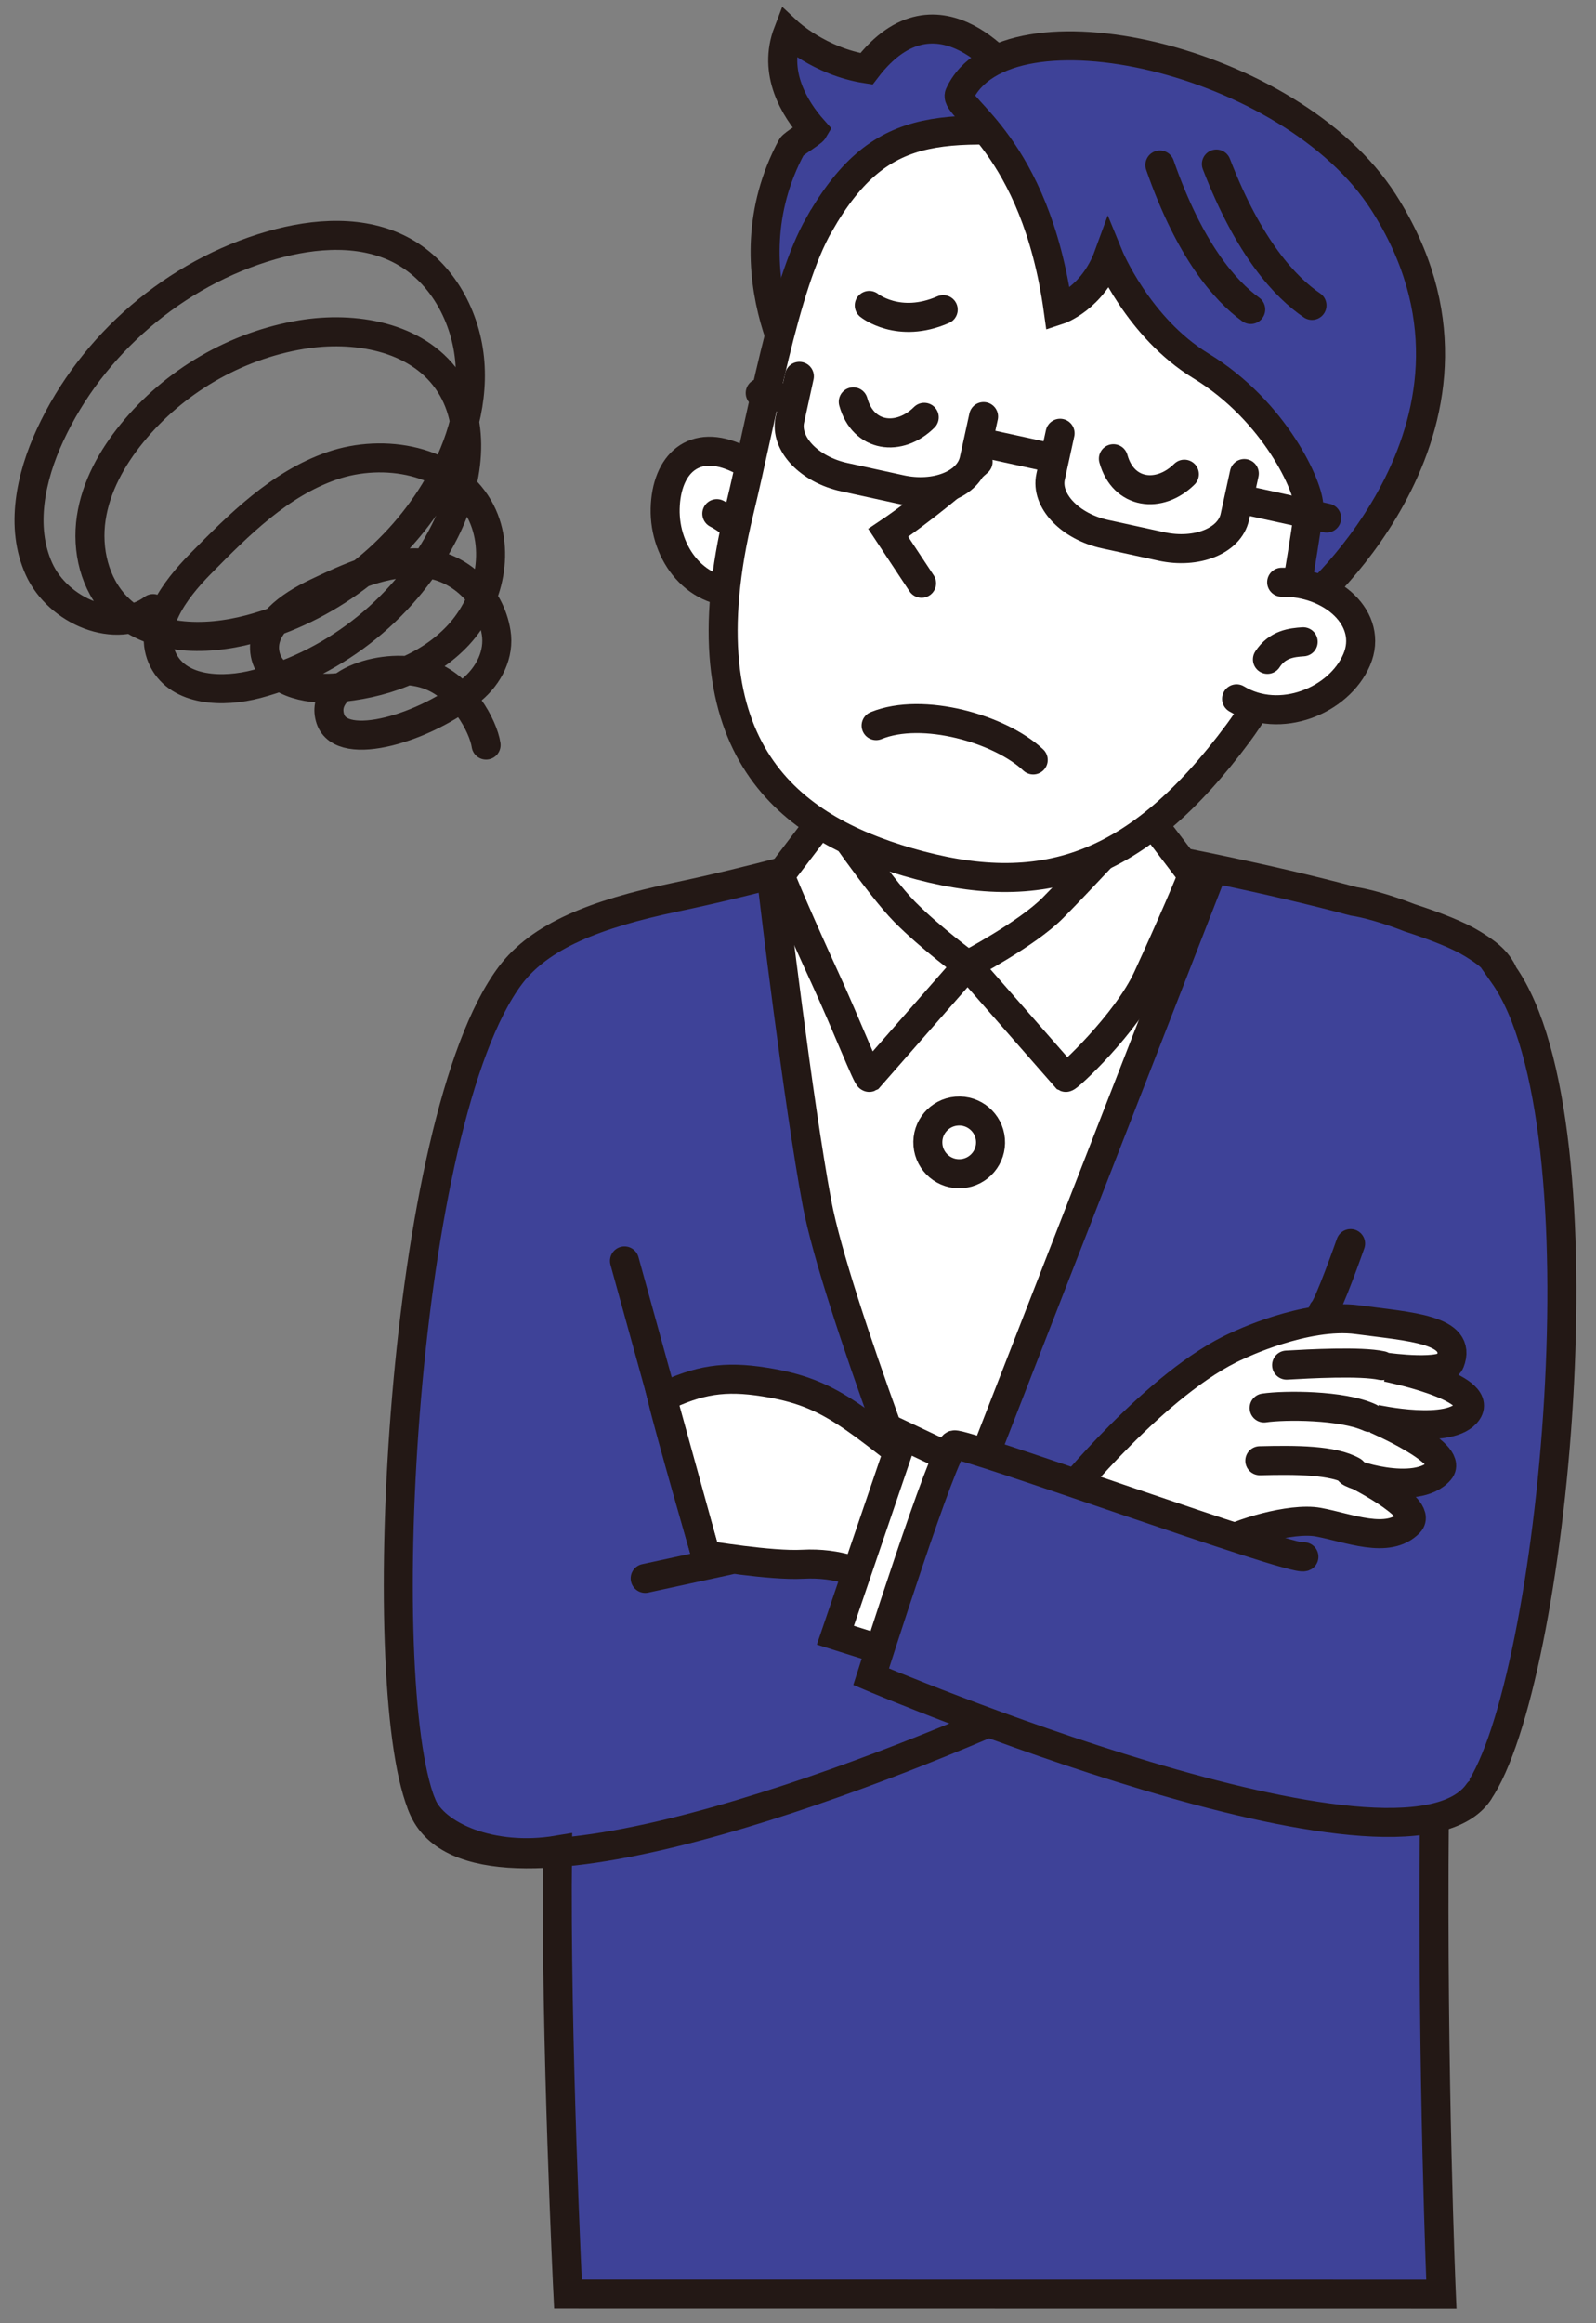 <?xml version="1.0" encoding="utf-8"?>
<svg xmlns="http://www.w3.org/2000/svg" fill="none" height="100%" overflow="visible" preserveAspectRatio="none" style="display: block;" viewBox="0 0 55 80" width="100%">
<rect x="0" y="0" width="55" height="80" fill="#808080" stroke="none"/>
<g id="Illustration Container">
<g id="Group">
<g id="Group_2">
<path d="M51.816 33.559C51.6 33.049 51.184 32.773 50.749 32.504C50.272 32.209 49.498 31.902 48.581 31.605C47.788 31.294 47.057 31.097 46.644 31.037C43.612 30.223 40.202 29.583 40.176 29.58C35.499 29.113 31.731 28.697 30.068 29.165C28.331 29.653 25.99 30.323 23.25 30.9C20.51 31.477 18.605 32.233 17.586 33.589C13.83 38.592 12.827 57.83 14.525 62.12C14.963 63.226 16.966 64.082 19.212 63.707C19.14 70.196 19.572 78.997 19.572 78.997L49.67 79C49.67 79 49.35 71.502 49.429 62.578C50.115 62.437 50.641 62.159 50.951 61.71C53.523 57.986 55.454 38.746 51.815 33.559H51.816Z" fill="#3E4298" id="Vector" stroke="#231815" stroke-linecap="round"/>
<path d="M26.64 30.683C26.64 30.683 27.505 37.966 28.154 41.427C28.803 44.888 32.408 54.044 32.408 54.044L41.709 30.179L26.64 30.683Z" fill="white" id="Vector_2" stroke="#231815" stroke-linecap="round"/>
<g id="Vector_3">
<path d="M38.396 23.581C38.396 23.581 38.011 28.996 39.449 31.208C40.888 33.421 38.967 33.293 38.967 33.293C38.967 33.293 37.129 33.056 33.777 33.134C29.908 33.224 29.256 33.47 29.256 33.47C29.256 33.47 27.948 33.815 29.497 30.827C31.045 27.839 30.354 24.045 30.354 24.045" fill="white"/>
<path d="M38.396 23.581C38.396 23.581 38.011 28.996 39.449 31.208C40.888 33.421 38.967 33.293 38.967 33.293C38.967 33.293 37.129 33.056 33.777 33.134C29.908 33.224 29.256 33.47 29.256 33.47C29.256 33.47 27.948 33.815 29.497 30.827C31.045 27.839 30.354 24.045 30.354 24.045" stroke="#231815" stroke-linecap="round"/>
</g>
<path d="M33.343 33.236L36.73 37.1C36.796 37.132 38.822 35.243 39.547 33.667C40.301 32.029 41.12 30.137 41.081 30.129L39.419 27.947C39.419 27.947 37.182 30.356 36.287 31.258C35.393 32.162 33.343 33.236 33.343 33.236V33.236Z" fill="white" id="Vector_4" stroke="#231815" stroke-linecap="round"/>
<path d="M33.343 33.236L29.955 37.1C29.89 37.132 29.152 35.243 28.426 33.667C27.672 32.029 26.853 30.137 26.892 30.129L28.554 27.947C28.554 27.947 30.286 30.501 31.181 31.404C32.076 32.307 33.343 33.236 33.343 33.236V33.236Z" fill="white" id="Vector_5" stroke="#231815" stroke-linecap="round"/>
<path d="M33.144 40.414C33.739 40.365 34.181 39.843 34.132 39.248C34.082 38.653 33.56 38.211 32.965 38.261C32.37 38.31 31.928 38.832 31.978 39.427C32.027 40.022 32.55 40.464 33.144 40.414Z" fill="white" id="Vector_6" stroke="#231815" stroke-linecap="round"/>
<path d="M27.656 53.865C30.158 53.729 31.172 55.454 31.35 54.918C31.529 54.381 32.572 51.253 32.572 51.253C29.355 48.751 28.643 47.952 26.346 47.589C24.97 47.371 24.082 47.51 22.811 48.125C23.091 49.308 24.32 53.547 24.32 53.547C24.32 53.547 26.564 53.925 27.656 53.865Z" fill="white" id="Vector_7" stroke="#231815" stroke-linecap="round"/>
<path d="M42.65 46.338C42.65 46.338 44.994 45.206 46.781 45.444C48.568 45.683 50.416 45.772 49.968 46.904C49.788 47.361 47.794 47.083 47.794 47.083C47.794 47.083 51.15 47.748 50.574 48.602C50.007 49.442 47.406 48.87 47.406 48.87C47.406 48.87 50.116 50.034 49.621 50.628C48.826 51.581 46.334 50.717 46.513 50.657C46.513 50.657 49.084 51.898 48.568 52.435C47.837 53.194 46.463 52.604 45.43 52.415C44.472 52.24 42.61 52.832 42.193 53.13C41.776 53.428 36.652 51.581 36.652 51.581C36.652 51.581 39.869 47.569 42.65 46.338H42.65Z" fill="white" id="Vector_8" stroke="#231815" stroke-linecap="round"/>
<path d="M22.234 54.352L25.125 53.726" id="Vector_9" stroke="#231815" stroke-linecap="round"/>
<g id="Group_3">
<g id="Vector_10">
<path d="M25.456 15.799C23.911 15.057 22.959 15.981 22.922 17.515C22.885 19.05 23.988 20.578 25.724 20.376" fill="white"/>
<path d="M25.456 15.799C23.911 15.057 22.959 15.981 22.922 17.515C22.885 19.05 23.988 20.578 25.724 20.376" stroke="#231815" stroke-linecap="round"/>
</g>
<g id="Vector_11">
<path d="M25.57 18.751C25.479 18.133 25.05 17.875 24.702 17.688Z" fill="white"/>
<path d="M25.57 18.751C25.479 18.133 25.05 17.875 24.702 17.688" stroke="#231815" stroke-linecap="round"/>
</g>
<path d="M29.858 2.37C28.246 2.122 27.157 1.105 27.157 1.105C26.617 2.51 27.382 3.746 28.034 4.479C27.978 4.575 27.333 4.956 27.279 5.058C24.927 9.45 27.866 13.608 27.866 13.608L34.917 2.713C34.917 2.713 32.354 -0.901 29.858 2.37Z" fill="#3E4298" id="Vector_12" stroke="#231815" stroke-linecap="round"/>
<path d="M28.232 7.722C27.011 9.852 26.274 14.311 25.472 17.609C23.46 25.89 27.304 28.521 31.267 29.678C35.923 31.038 39.2 29.918 42.673 25.237C44.396 22.915 46.253 18.331 46.425 15.026C46.596 11.722 42.668 4.927 37.658 4.661C32.65 4.395 30.44 3.874 28.233 7.722H28.232Z" fill="white" id="Vector_13" stroke="#231815" stroke-linecap="round"/>
<path d="M45.083 20.758C45.083 20.758 52.474 14.466 47.681 6.968C44.495 1.983 34.64 -0.192 33.062 3.254C32.852 3.712 35.677 4.974 36.468 10.681C36.468 10.681 37.656 10.294 38.201 8.801C38.201 8.801 39.214 11.277 41.388 12.601C43.958 14.167 45.126 16.815 45.102 17.448C45.078 18.081 44.47 21.457 44.47 21.457C44.47 21.457 45.092 20.019 45.785 20.464C46.478 20.908 45.083 20.758 45.083 20.758Z" fill="#3E4298" id="Vector_14" stroke="#231815" stroke-linecap="round"/>
<g id="Vector_15">
<path d="M44.168 20.049C45.882 20.02 47.358 21.309 46.752 22.719C46.146 24.129 44.108 24.97 42.614 24.064" fill="white"/>
<path d="M44.168 20.049C45.882 20.02 47.358 21.309 46.752 22.719C46.146 24.129 44.108 24.97 42.614 24.064" stroke="#231815" stroke-linecap="round"/>
</g>
<g id="Vector_16">
<path d="M33.706 15.902C32.032 17.403 30.61 18.349 30.61 18.349L31.759 20.085" fill="white"/>
<path d="M33.706 15.902C32.032 17.403 30.61 18.349 30.61 18.349L31.759 20.085" stroke="#231815" stroke-linecap="round"/>
</g>
<g id="Vector_17">
<path d="M43.677 22.705C44.016 22.181 44.514 22.125 44.909 22.1Z" fill="white"/>
<path d="M43.677 22.705C44.016 22.181 44.514 22.125 44.909 22.1" stroke="#231815" stroke-linecap="round"/>
</g>
<path d="M41.918 5.649C43.043 8.568 44.308 9.903 45.212 10.516" id="Vector_18" stroke="#231815" stroke-linecap="round"/>
<path d="M39.97 5.682C40.998 8.637 42.218 10.014 43.101 10.656" id="Vector_19" stroke="#231815" stroke-linecap="round"/>
<g id="Group_4">
<path d="M33.895 14.345C33.895 14.345 33.748 15.018 33.568 15.841C33.389 16.663 32.251 17.12 31.039 16.856L29.096 16.431C27.885 16.167 27.041 15.277 27.22 14.455C27.4 13.632 27.547 12.959 27.547 12.959" fill="white" id="Vector_20"/>
<path d="M33.895 14.345C33.895 14.345 33.748 15.018 33.568 15.841C33.389 16.663 32.251 17.12 31.039 16.856L29.096 16.431C27.885 16.167 27.041 15.277 27.22 14.455C27.4 13.632 27.547 12.959 27.547 12.959" id="Vector_21" stroke="#231815" stroke-linecap="round"/>
</g>
<g id="Group_5">
<path d="M42.88 16.306C42.88 16.306 42.734 16.979 42.554 17.802C42.374 18.625 41.236 19.081 40.024 18.817L38.081 18.393C36.87 18.128 36.026 17.238 36.205 16.416C36.385 15.594 36.532 14.92 36.532 14.92" fill="white" id="Vector_22"/>
<path d="M42.88 16.306C42.88 16.306 42.734 16.979 42.554 17.802C42.374 18.625 41.236 19.081 40.024 18.817L38.081 18.393C36.87 18.128 36.026 17.238 36.205 16.416C36.385 15.594 36.532 14.92 36.532 14.92" id="Vector_23" stroke="#231815" stroke-linecap="round"/>
</g>
<g id="Group_6">
<g id="Vector_24">
</g>
<path d="M45.718 17.838L42.788 17.197" id="Vector_25" stroke="#231815" stroke-linecap="round"/>
</g>
<g id="Group_7">
<g id="Vector_26">
</g>
<path d="M36.293 15.779L33.852 15.247" id="Vector_27" stroke="#231815" stroke-linecap="round"/>
</g>
<g id="Group_8">
<g id="Vector_28">
</g>
<path d="M27.182 13.75L26.198 13.534" id="Vector_29" stroke="#231815" stroke-linecap="round"/>
</g>
<g id="Vector_30">
<path d="M30.192 24.986C31.799 24.331 34.468 25.097 35.606 26.168Z" fill="white"/>
<path d="M30.192 24.986C31.799 24.331 34.468 25.097 35.606 26.168" stroke="#231815" stroke-linecap="round"/>
</g>
<g id="Vector_31">
<path d="M29.405 13.837C29.745 15.07 30.993 15.221 31.85 14.371Z" fill="white"/>
<path d="M29.405 13.837C29.745 15.07 30.993 15.221 31.85 14.371" stroke="#231815" stroke-linecap="round"/>
</g>
<g id="Vector_32">
<path d="M38.369 15.795C38.709 17.028 39.957 17.178 40.814 16.329Z" fill="white"/>
<path d="M38.369 15.795C38.709 17.028 39.957 17.178 40.814 16.329" stroke="#231815" stroke-linecap="round"/>
</g>
<g id="Vector_33">
<path d="M29.956 10.518C29.956 10.518 30.966 11.336 32.504 10.663Z" fill="white"/>
<path d="M29.956 10.518C29.956 10.518 30.966 11.336 32.504 10.663" stroke="#231815" stroke-linecap="round"/>
</g>
</g>
<path d="M35.08 58.882C29.099 61.534 16.041 66.446 14.526 62.12" id="Vector_34" stroke="#231815" stroke-linecap="round"/>
<path d="M21.52 43.42L24.32 53.547" id="Vector_35" stroke="#231815" stroke-linecap="round"/>
<g id="Vector_36">
<path d="M46.617 50.658C45.932 50.27 44.666 50.27 43.415 50.3Z" fill="white"/>
<path d="M46.617 50.658C45.932 50.27 44.666 50.27 43.415 50.3" stroke="#231815" stroke-linecap="round"/>
</g>
<g id="Vector_37">
<path d="M47.198 48.811C46.245 48.374 44.264 48.379 43.563 48.483Z" fill="white"/>
<path d="M47.198 48.811C46.245 48.374 44.264 48.379 43.563 48.483" stroke="#231815" stroke-linecap="round"/>
</g>
<g id="Vector_38">
<path d="M47.615 47.024C46.9 46.865 45.097 46.964 44.338 47.008Z" fill="white"/>
<path d="M47.615 47.024C46.9 46.865 45.097 46.964 44.338 47.008" stroke="#231815" stroke-linecap="round"/>
</g>
<g id="Vector_39">
<path d="M33.396 50.509L31.131 49.436L28.788 56.308L30.933 56.983" fill="white"/>
<path d="M33.396 50.509L31.131 49.436L28.788 56.308L30.933 56.983" stroke="#231815" stroke-linecap="round"/>
</g>
<g id="Vector_40">
<path d="M44.934 53.607C44.577 53.786 33.237 49.665 32.88 49.754C32.522 49.844 30.02 57.738 30.02 57.738C30.02 57.738 48.331 65.506 50.952 61.71" fill="#3E4298"/>
<path d="M44.934 53.607C44.577 53.786 33.237 49.665 32.88 49.754C32.522 49.844 30.02 57.738 30.02 57.738C30.02 57.738 48.331 65.506 50.952 61.71" stroke="#231815" stroke-linecap="round"/>
</g>
<g id="Vector_41">
<path d="M45.59 45.147C45.768 45.027 46.543 42.823 46.543 42.823Z" fill="#3E4298"/>
<path d="M45.59 45.147C45.768 45.027 46.543 42.823 46.543 42.823" stroke="#231815" stroke-linecap="round"/>
</g>
</g>
</g>
<path d="M5.275 20.957C4 21.908 2.001 21.042 1.344 19.593C0.688 18.144 1.057 16.428 1.724 14.985C3.176 11.848 6.036 9.398 9.358 8.445C10.846 8.019 12.52 7.901 13.879 8.642C15.248 9.389 16.077 10.932 16.194 12.487C16.312 14.043 15.789 15.596 14.975 16.926C13.562 19.236 11.236 20.972 8.619 21.668C7.045 22.087 5.165 22.06 4.026 20.896C3.259 20.113 2.983 18.933 3.143 17.848C3.303 16.763 3.855 15.768 4.548 14.918C5.999 13.133 8.115 11.902 10.384 11.524C12.211 11.219 14.338 11.582 15.412 13.091C16.471 14.577 16.146 16.665 15.326 18.296C14.039 20.855 11.62 22.819 8.85 23.552C7.691 23.859 6.177 23.808 5.63 22.74C5.05 21.607 6.012 20.323 6.905 19.416C8.239 18.061 9.64 16.663 11.437 16.041C13.234 15.419 15.545 15.838 16.494 17.485C17.285 18.857 16.875 20.705 15.799 21.865C14.722 23.025 13.113 23.572 11.534 23.69C10.561 23.762 9.321 23.48 9.137 22.521C8.952 21.556 9.993 20.848 10.88 20.424C12.042 19.869 13.271 19.3 14.556 19.39C15.841 19.48 16.893 20.507 17.098 21.779C17.218 22.523 16.852 23.257 16.252 23.756C14.715 25.037 11.785 25.956 11.385 24.757C10.959 23.48 13.317 22.757 14.718 23.223C15.929 23.625 16.66 25.021 16.751 25.656" id="Vector_42" stroke="#231815" stroke-linecap="round"/>
</g>
</svg>